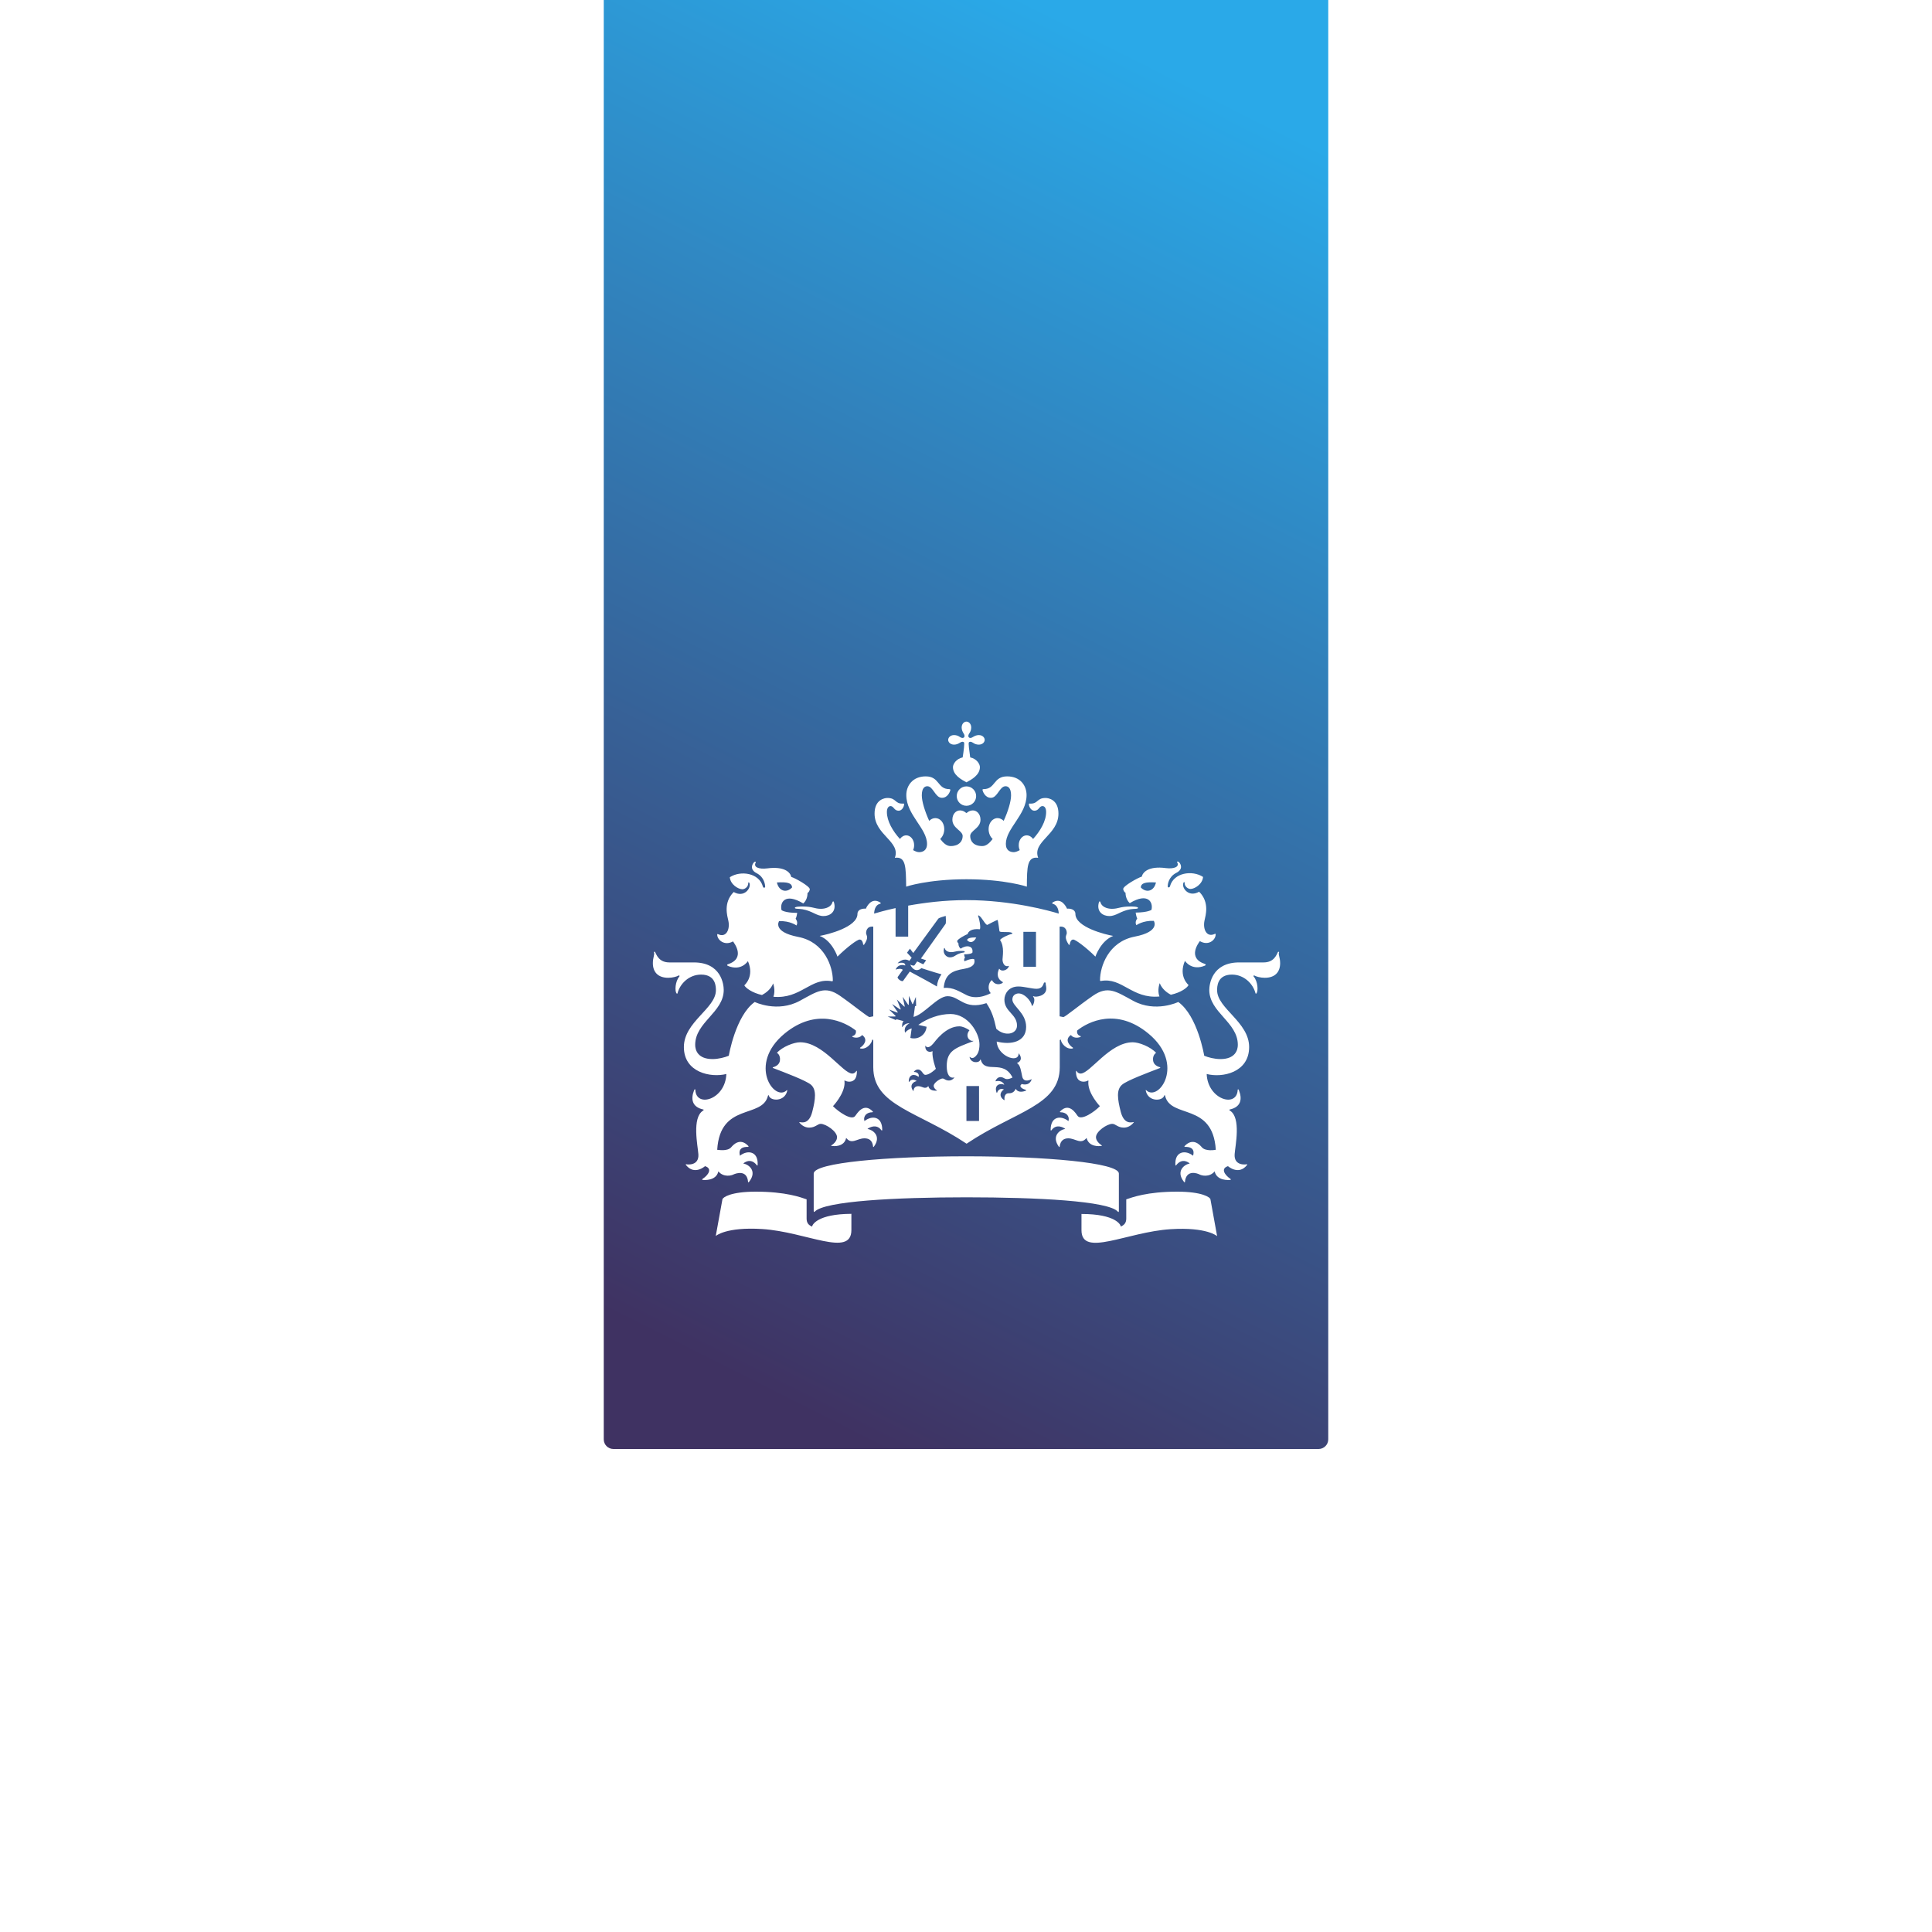 <?xml version="1.0" encoding="UTF-8"?>
<svg width="800px" height="800px" viewBox="0 0 800 800" version="1.1" xmlns="http://www.w3.org/2000/svg" xmlns:xlink="http://www.w3.org/1999/xlink">
    <rect x="0" y="0" width="800" height="800" fill="#808080" stroke="none"/>
    <title>app-overheid-outafas</title>
    <defs>
        <linearGradient x1="62.5%" y1="0.938%" x2="37.5%" y2="100%" id="linearGradient-1">
            <stop stop-color="#2AA9E8" offset="0%"></stop>
            <stop stop-color="#3F3262" offset="100%"></stop>
        </linearGradient>
    </defs>
    <g id="Overzichten" stroke="none" stroke-width="1" fill="none" fill-rule="evenodd">
        <g id="app-overheid-outafas">
            <rect id="Rectangle-Copy-54" fill="#FFFFFF" transform="translate(400, 400) scale(-1, 1) translate(-400, -400) " x="0" y="0" width="800" height="800"></rect>
            <path d="M250,0 L550,0 L550,596 C550,598.209 548.209,600 546,600 L254,600 C251.791,600 250,598.209 250,596 L250,0 L250,0 Z" id="rect4" fill="url(#linearGradient-1)" fill-rule="nonzero"></path>
            <path d="M405.4,464.16 L400.18,464.16 L400.18,449.7 L405.4,449.7 L405.4,464.16 Z M428.98,400.32 L423.76,400.32 L423.76,385.86 L428.98,385.86 L428.98,400.32 Z M332.26,375.36 C331.84,375.36 329.14,375.36 329.14,375.9 C329.14,376.44 330.4,376.2 332.26,376.5 C336.46,377.22 338.08,379.32 341.02,379.32 C343.66,379.32 346.42,377.52 345.34,373.68 C345.16,373.02 344.8,373.2 344.68,373.62 C344.26,375.36 342.16,376.32 339.94,376.32 C337.18,376.32 336.64,375.36 332.26,375.36 L332.26,375.36 Z M303.52,389.82 C304,390.48 308.92,396.84 301.36,399.3 C301,399.42 300.94,399.72 301.42,399.96 C307,402.3 309.7,397.98 309.7,397.98 C312.52,404.46 308.2,408 308.2,408 C308.8,409.14 311.5,411.12 315.52,412.02 C317.08,411.18 319.24,409.62 320.14,407.22 C320.14,407.22 321.22,410.04 320.26,412.74 C331.66,413.76 335.68,404.64 344.5,406.32 C344.74,406.38 344.86,406.2 344.86,405.96 C344.86,400.32 341.44,390.06 330.52,387.96 C319.66,385.86 322.6,381.42 322.6,381.42 C327.16,381.24 329.8,383.22 329.8,383.22 C330.64,381.84 329.44,380.4 329.44,380.4 C329.86,379.86 330.1,378 330.1,378 C324.94,378 323.62,376.86 323.62,376.86 C322.84,373.8 324.94,369.48 332.62,374.1 C334.54,372.42 334.36,369.78 334.36,369.78 C334.96,369.48 335.32,368.58 335.32,368.22 C335.32,366.96 329.2,363.54 327.64,363.12 C327.28,361.26 324.88,358.62 317.68,359.58 C314.26,360 311.8,359.1 312.94,357.12 C313.12,356.76 312.52,356.7 312.22,357.06 C311.44,357.84 310.36,360.06 313.3,361.56 C316.6,363.24 316.78,366.54 316.84,367.02 C316.9,367.74 316.06,367.8 315.88,367.08 C314.38,361.5 306.7,360.3 302.2,363.24 C302.44,366.24 305.68,368.22 307.42,368.22 C308.44,368.22 309.82,367.2 309.82,365.82 C309.82,365.16 310.18,365.22 310.36,365.76 C311.08,367.74 308.14,371.88 303.82,369.36 C299.38,373.8 301.18,379.32 301.6,381.3 C302.38,384.9 300.64,388.44 297.34,386.82 C297.16,386.76 296.98,386.7 296.98,387.06 C297.04,389.22 299.98,391.8 303.52,389.82 L303.52,389.82 Z M328,367.44 C325.9,369.78 322.54,369.24 321.7,365.4 C326.02,365.16 327.82,365.58 328,367.44 Z M460.42,376.32 C458.2,376.32 456.1,375.36 455.68,373.62 C455.56,373.2 455.2,373.02 455.02,373.68 C453.94,377.52 456.7,379.32 459.34,379.32 C462.28,379.32 463.9,377.22 468.1,376.5 C469.96,376.2 471.22,376.5 471.22,375.9 C471.22,375.36 468.52,375.36 468.1,375.36 C463.78,375.36 463.18,376.32 460.42,376.32 L460.42,376.32 Z M503.38,386.94 C503.38,386.58 503.2,386.64 503.02,386.7 C499.72,388.32 497.98,384.84 498.76,381.18 C499.18,379.14 500.98,373.68 496.54,369.24 C492.16,371.76 489.22,367.62 490,365.64 C490.18,365.1 490.54,365.04 490.54,365.7 C490.54,367.08 491.92,368.1 492.94,368.1 C494.68,368.1 497.92,366.12 498.16,363.12 C493.66,360.18 485.98,361.38 484.48,366.96 C484.3,367.68 483.46,367.62 483.52,366.9 C483.52,366.42 483.76,363.12 487.06,361.44 C490.06,359.94 488.98,357.72 488.14,356.94 C487.84,356.64 487.18,356.7 487.42,357 C488.56,358.98 486.1,359.88 482.74,359.46 C475.54,358.5 473.2,361.2 472.78,363 C471.22,363.42 465.1,366.84 465.1,368.1 C465.1,368.46 465.46,369.42 466.06,369.66 C466.06,369.66 465.94,372.24 467.8,373.98 C475.42,369.36 477.58,373.68 476.8,376.74 C476.8,376.74 475.42,377.82 470.26,377.88 C470.26,377.88 470.5,379.74 470.92,380.28 C470.92,380.28 469.72,381.78 470.56,383.1 C470.56,383.1 473.2,381.12 477.76,381.3 C477.76,381.3 480.7,385.74 469.84,387.84 C458.98,389.94 455.5,400.2 455.5,405.84 C455.5,406.14 455.62,406.26 455.86,406.2 C464.68,404.58 468.7,413.7 480.1,412.62 C479.08,409.92 480.22,407.1 480.22,407.1 C481.12,409.5 483.28,411.12 484.84,411.9 C488.92,411 491.56,409.08 492.16,407.88 C492.16,407.88 487.84,404.34 490.66,397.86 C490.66,397.86 493.36,402.18 498.94,399.84 C499.42,399.6 499.3,399.3 499,399.18 C491.44,396.72 496.36,390.36 496.84,389.7 C500.38,391.8 503.38,389.22 503.38,386.94 L503.38,386.94 Z M478.66,365.4 C477.82,369.24 474.46,369.78 472.36,367.44 C472.54,365.58 474.4,365.16 478.66,365.4 Z M398.2,301.26 C398.2,302.22 398.62,303.06 398.92,303.54 C399.58,304.5 399.46,305.04 399.16,305.34 C398.86,305.64 398.32,305.76 397.36,305.1 C396.88,304.74 396.04,304.38 395.08,304.38 C393.46,304.38 392.62,305.46 392.62,306.36 C392.62,307.26 393.46,308.34 395.08,308.34 C396.04,308.34 396.88,307.92 397.36,307.62 C398.32,306.96 398.86,307.08 399.16,307.38 C399.46,307.68 399.04,310.98 398.62,313.62 C395.92,314.22 394.6,316.38 394.6,317.64 C394.6,320.94 398.08,322.8 400.18,323.94 C402.22,322.86 405.76,320.94 405.76,317.64 C405.76,316.38 404.44,314.16 401.74,313.62 C401.38,311.04 400.9,307.68 401.2,307.38 C401.5,307.08 402.04,306.96 403,307.62 C403.48,307.98 404.32,308.34 405.28,308.34 C406.9,308.34 407.74,307.26 407.74,306.36 C407.74,305.46 406.9,304.38 405.28,304.38 C404.32,304.38 403.48,304.8 403,305.1 C402.04,305.76 401.5,305.64 401.2,305.34 C400.9,305.04 400.78,304.5 401.44,303.54 C401.8,303.06 402.16,302.22 402.16,301.26 C402.16,299.64 401.08,298.8 400.18,298.8 C399.28,298.8 398.2,299.64 398.2,301.26 Z M400.18,325.62 C397.96,325.62 396.16,327.42 396.16,329.64 C396.16,331.86 397.96,333.66 400.18,333.66 C402.4,333.66 404.2,331.86 404.2,329.64 C404.2,327.42 402.4,325.62 400.18,325.62 Z M400.18,364.08 C416.2,364.08 425.2,367.14 425.2,367.14 C425.26,359.04 425.26,354.54 429.88,355.2 C427.36,348.42 438.28,345.72 438.28,336.9 C438.28,331.08 434.14,330.42 432.94,330.42 C429.34,330.42 429.88,332.76 426.82,332.76 C426.46,332.76 426.04,332.64 426.04,332.94 C426.04,333.96 426.88,335.7 428.32,335.7 C430.24,335.7 430.24,333.78 431.68,333.78 C432.28,333.78 433.18,334.26 433.18,336.24 C433.18,340.02 430.72,344.16 427.78,347.4 C427.12,346.5 426.22,345.9 425.08,345.9 C423.34,345.9 421.84,347.7 421.84,349.92 C421.84,350.76 421.96,351.36 422.26,352.02 C421.3,352.56 420.4,352.86 419.8,352.86 C418.48,352.86 416.5,352.32 416.5,349.44 C416.5,343.02 425.08,337.38 425.08,329.22 C425.08,325.32 422.5,321.48 417.04,321.48 C411.22,321.48 412.3,326.76 407.26,326.76 C407.02,326.76 406.84,326.82 406.84,327.06 C406.84,327.42 407.74,330.36 410.32,330.36 C413.08,330.36 413.86,325.56 416.38,325.56 C417.28,325.56 418.66,326.1 418.66,329.34 C418.66,331.86 417.4,336 415.6,339.9 C414.94,339.24 414.04,338.76 413.08,338.76 C410.92,338.76 409.36,340.86 409.36,343.32 C409.36,344.88 409.96,346.44 411.04,347.4 C409.78,349.02 408.46,350.34 406.72,350.34 C403.24,350.34 401.74,348.36 401.74,346.2 C401.74,343.86 406,343.02 406,339.42 C406,336.96 404.38,335.58 402.88,335.58 C401.2,335.58 400.36,336.66 400.18,336.66 C400,336.66 399.16,335.58 397.48,335.58 C395.92,335.58 394.36,336.96 394.36,339.42 C394.36,343.02 398.62,343.92 398.62,346.2 C398.62,348.36 397.06,350.34 393.64,350.34 C391.9,350.34 390.58,349.02 389.32,347.4 C390.4,346.38 391,344.88 391,343.32 C391,340.8 389.44,338.76 387.28,338.76 C386.26,338.76 385.42,339.24 384.76,339.9 C382.96,335.94 381.7,331.86 381.7,329.34 C381.7,326.1 383.08,325.56 383.98,325.56 C386.44,325.56 387.22,330.36 390.04,330.36 C392.62,330.36 393.52,327.42 393.52,327.06 C393.52,326.88 393.34,326.76 393.1,326.76 C388.06,326.76 389.14,321.48 383.32,321.48 C377.92,321.48 375.28,325.32 375.28,329.22 C375.28,337.38 383.86,343.02 383.86,349.44 C383.86,352.32 381.88,352.86 380.56,352.86 C379.9,352.86 379.06,352.56 378.1,352.02 C378.4,351.3 378.52,350.76 378.52,349.92 C378.52,347.7 377.02,345.9 375.28,345.9 C374.2,345.9 373.3,346.5 372.64,347.4 C369.7,344.16 367.24,340.02 367.24,336.24 C367.24,334.32 368.14,333.78 368.74,333.78 C370.12,333.78 370.18,335.7 372.1,335.7 C373.54,335.7 374.38,333.96 374.38,332.94 C374.38,332.64 373.96,332.76 373.6,332.76 C370.54,332.76 371.08,330.42 367.48,330.42 C366.28,330.42 362.14,331.08 362.14,336.9 C362.14,345.78 373.06,348.42 370.54,355.2 C375.16,354.54 375.1,359.04 375.22,367.14 C375.16,367.14 384.16,364.08 400.18,364.08 Z M370.84,376.02 C366.46,376.98 363.34,377.88 361.96,378.3 C362.02,376.38 362.74,374.58 364.48,374.22 C364.72,374.16 364.78,373.86 364.54,373.74 C360.64,371.16 358.6,376.08 358.54,376.26 C357.16,376.14 355.06,376.56 355.06,378.42 C355.06,384 342.34,387.06 339.4,387.54 C344.62,389.52 346.78,396.12 346.78,396.12 C350.56,392.34 354.94,389.04 355.96,389.04 C356.98,389.04 357.34,390.3 357.4,391.02 C357.4,391.26 357.64,391.32 357.82,391.14 C359.8,388.2 358.84,387.54 358.66,386.64 C358.54,385.98 358.72,383.4 361.6,383.7 L361.6,420.84 L360.1,421.14 C359.44,421.26 353.98,416.64 347.8,412.32 C341.56,408 338.26,410.58 331.18,414.42 C321.88,419.46 312.52,414.9 312.52,414.9 C304.54,420.6 301.78,437.16 301.78,437.16 C300.16,437.82 297.52,438.54 295.06,438.54 C288.94,438.54 287.86,434.82 287.86,432.66 C287.86,423.24 299.68,419.22 299.68,409.92 C299.68,407.64 298.66,398.52 287.32,398.52 C285.88,398.52 277.24,398.52 277.18,398.52 C272.92,398.52 271.9,395.46 271.3,394.32 C271.06,393.84 270.64,394.14 270.82,394.5 C271.12,395.28 270.34,396.48 270.34,398.82 C270.34,402.6 272.56,404.88 276.7,404.88 C278.56,404.88 280.36,404.34 280.9,403.98 C281.26,403.74 281.5,404.1 281.32,404.34 C279.52,406.44 279.4,410.4 280.12,411.3 C280.3,411.54 280.54,411.48 280.54,411.3 C281.56,407.34 285.28,403.56 290.32,403.56 C296.5,403.56 296.44,408.78 296.44,410.04 C296.44,417.6 283.18,423.12 283.18,433.56 C283.18,444.12 294.34,446.34 300.76,444.72 C300.4,455.28 288.28,458.88 287.92,451.32 C287.92,450.96 287.62,450.9 287.44,451.38 C285.94,455.1 286.54,458.4 291.22,459.42 C291.52,459.48 291.4,459.66 291.1,459.9 C286.42,462.84 288.94,474.48 289.18,477.9 C289.54,482.82 284.62,482.22 284.2,482.1 C284.02,482.04 283.78,482.1 284.14,482.52 C287.62,486.78 291.94,482.88 291.94,482.88 C295.18,483.9 293.2,486.66 290.98,488.1 C290.62,488.34 290.68,488.58 291.04,488.58 C291.52,488.64 296.56,489.06 297.46,485.04 C299.68,487.68 302.98,486.72 303.64,486.36 C304.6,485.88 309.34,484.14 309.76,489.42 C309.76,489.78 310,489.54 310.18,489.36 C313.72,484.86 309.94,482.1 307.78,481.8 C307.96,481.56 310.78,479.16 313.36,482.46 C313.54,482.7 313.72,482.76 313.72,482.28 C314.02,476.58 309.4,476.1 306.4,478.56 C306.28,477.96 305.26,474.78 309.76,474.9 C309.88,474.9 310.06,474.72 309.88,474.54 C306.4,470.82 303.52,474.18 302.8,475.02 C301.24,476.88 297.34,476.1 296.98,476.1 C298.18,456.36 315.58,463.38 317.98,453.78 C318.1,453.3 318.34,453.48 318.34,453.66 C319,456 324.88,456.3 325.96,451.74 C326.02,451.44 325.96,451.26 325.78,451.44 C320.74,456.48 309.4,440.76 324.88,427.98 C338.08,417.12 349.9,423.18 354.4,426.72 C354.64,428.28 353.68,428.82 353.08,429 C352.84,429.06 352.78,429.24 353.14,429.42 C354.4,429.9 356.14,429.72 356.98,428.58 C359.8,430.56 357.4,433.08 356.26,433.74 C355.96,433.92 356.08,434.1 356.32,434.16 C358.9,434.64 361.06,432 361.18,430.44 L361.6,430.68 L361.6,441.9 C361.6,457.86 380.02,460.08 400.24,473.58 C420.46,460.02 438.82,457.86 438.82,441.9 L438.82,430.68 L439.24,430.44 C439.36,431.94 441.46,434.64 444.1,434.16 C444.34,434.1 444.46,433.92 444.16,433.74 C443.02,433.02 440.56,430.56 443.44,428.58 C444.28,429.78 446.02,429.9 447.28,429.42 C447.64,429.3 447.58,429.06 447.34,429 C446.74,428.82 445.78,428.28 446.02,426.72 C450.52,423.12 462.34,417.06 475.54,427.98 C491.02,440.76 479.68,456.42 474.64,451.44 C474.4,451.2 474.4,451.44 474.46,451.74 C475.54,456.36 481.42,456 482.08,453.66 C482.14,453.48 482.38,453.3 482.44,453.78 C484.84,463.38 502.18,456.36 503.44,476.1 C503.08,476.16 499.18,476.88 497.62,475.02 C496.96,474.24 494.08,470.82 490.54,474.54 C490.3,474.78 490.54,474.9 490.66,474.9 C495.16,474.78 494.2,477.96 494.02,478.56 C491.02,476.1 486.4,476.58 486.7,482.28 C486.7,482.7 486.88,482.7 487.06,482.46 C489.64,479.16 492.46,481.56 492.64,481.8 C490.54,482.1 486.7,484.86 490.24,489.36 C490.42,489.54 490.6,489.78 490.66,489.42 C491.14,484.14 495.82,485.82 496.78,486.36 C497.44,486.72 500.74,487.68 502.96,485.04 C503.86,489.06 508.9,488.64 509.38,488.58 C509.74,488.58 509.74,488.34 509.44,488.1 C507.28,486.66 505.24,483.9 508.48,482.88 C508.48,482.88 512.8,486.78 516.28,482.52 C516.58,482.16 516.4,482.04 516.22,482.1 C515.8,482.22 510.88,482.82 511.24,477.9 C511.48,474.48 514,462.84 509.32,459.9 C509.02,459.72 508.9,459.54 509.2,459.42 C513.88,458.4 514.48,455.1 512.98,451.38 C512.8,450.9 512.5,451.02 512.5,451.32 C512.14,458.88 500.08,455.28 499.66,444.72 C506.14,446.4 517.24,444.12 517.24,433.56 C517.24,423.18 503.98,417.6 503.98,410.04 C503.98,408.78 503.92,403.56 510.1,403.56 C515.14,403.56 518.86,407.34 519.88,411.3 C519.94,411.48 520.12,411.54 520.3,411.3 C521.02,410.34 520.9,406.44 519.1,404.34 C518.92,404.16 519.1,403.74 519.52,403.98 C520.06,404.34 521.86,404.88 523.72,404.88 C527.86,404.88 530.08,402.6 530.08,398.82 C530.08,396.48 529.24,395.28 529.6,394.5 C529.78,394.14 529.3,393.9 529.12,394.32 C528.52,395.52 527.44,398.52 523.24,398.52 C523.18,398.52 514.54,398.52 513.1,398.52 C501.76,398.52 500.74,407.7 500.74,409.92 C500.74,419.22 512.56,423.24 512.56,432.66 C512.56,434.88 511.42,438.54 505.36,438.54 C502.84,438.54 500.2,437.82 498.64,437.16 C498.64,437.16 495.94,420.66 487.9,414.9 C487.9,414.9 478.54,419.46 469.24,414.42 C462.16,410.58 458.8,408 452.56,412.32 C446.32,416.64 440.92,421.26 440.26,421.14 L438.76,420.84 L438.76,383.7 C441.64,383.4 441.82,385.98 441.7,386.64 C441.52,387.48 440.62,388.2 442.54,391.14 C442.72,391.38 442.9,391.26 442.96,391.02 C443.02,390.3 443.44,389.04 444.4,389.04 C445.36,389.04 449.8,392.34 453.58,396.12 C453.58,396.12 455.74,389.58 460.96,387.54 C458.02,387.06 445.3,384 445.3,378.42 C445.3,376.56 443.2,376.14 441.82,376.26 C441.76,376.08 439.66,371.16 435.82,373.74 C435.64,373.86 435.64,374.16 435.88,374.22 C437.62,374.64 438.34,376.38 438.4,378.3 C434.68,377.16 418.9,372.72 400.18,372.72 C391.06,372.72 382.72,373.8 376.06,375 L376.06,387.84 L370.84,387.84 L370.84,376.02 L370.84,376.02 M336.28,507.9 C334.9,507.36 334,506.46 334,504.6 L334,496.62 C331.72,495.84 325.48,493.44 312.94,493.44 C302.56,493.44 299.32,495.78 299.14,496.62 L296.38,511.8 C296.38,511.8 300.58,507.96 315.64,508.92 C333.76,510.06 352.54,520.8 352.54,509.34 L352.54,502.62 C338.38,502.68 336.28,507.24 336.28,507.9 L336.28,507.9 Z M447.82,502.68 L447.82,509.4 C447.82,520.8 466.6,510.12 484.72,508.98 C499.78,508.02 503.98,511.86 503.98,511.86 L501.22,496.62 C501.1,495.78 497.8,493.44 487.42,493.44 C474.94,493.44 468.7,495.84 466.36,496.62 L466.36,504.6 C466.36,506.4 465.46,507.3 464.08,507.9 C464.14,507.24 462.04,502.68 447.82,502.68 Z M400.18,495.78 C429.4,495.78 459.04,497.28 462.88,501.72 C463.18,502.08 463.3,501.72 463.3,501.42 L463.3,485.94 C463.3,481.44 432.7,478.8 400.12,478.8 C367.54,478.8 336.94,481.44 336.94,485.94 L336.94,501.42 C336.94,501.66 337.06,502.02 337.36,501.72 C341.38,497.34 371.02,495.78 400.18,495.78 Z M374.14,422.82 L371.2,422.04 L370.96,422.4 L367.54,420.9 C367.54,420.9 370.06,420.9 370.6,420.9 C370.9,420.9 370.9,420.72 370.78,420.6 C369.4,419.22 368.14,418.02 368.14,418.02 C368.14,418.02 369.52,418.56 371.5,419.28 C371.74,419.34 371.8,419.22 371.68,419.04 C370.72,417.66 369.4,415.74 369.4,415.74 C369.4,415.74 372.16,417.6 372.7,417.96 C372.88,418.08 373,417.96 372.94,417.78 C372.22,415.98 371.38,413.88 371.38,413.88 L374.38,416.76 C374.5,416.88 374.68,416.82 374.62,416.64 C374.32,415.26 373.78,412.74 373.78,412.74 L376,415.98 C376.12,416.16 376.3,416.1 376.3,415.92 C376.3,415.26 376.36,412.38 376.36,412.38 C376.36,412.38 377.32,414.54 377.74,415.62 C377.86,415.86 377.98,415.86 378.1,415.56 C378.22,415.2 379.24,412.8 379.24,412.8 L379.36,416.52 L378.88,416.64 L378.28,421.08 C382.66,420.06 388.18,412.5 392.38,412.5 C397.42,412.5 399.22,418.38 408.46,415.38 C410.8,418.86 411.64,421.86 412.54,426 C416.14,429.36 421.12,428.22 421.12,424.68 C421.12,419.88 415.9,418.98 415.9,413.94 C415.9,411.72 417.46,408.48 421.72,408.48 C424,408.48 427.3,409.44 429.22,409.44 C431.5,409.44 431.98,407.82 432.22,407.1 C432.4,406.62 433.06,406.74 433,407.16 C432.94,407.64 433.24,408.3 433.24,409.38 C433.24,412.56 428.62,412.98 428.08,412.56 C427.84,412.38 427.66,412.62 427.84,412.8 C428.56,413.34 428.38,415.26 427.54,416.46 C427.42,416.58 427.3,416.58 427.3,416.46 C426.82,414.18 424.12,411.36 421.78,411.36 C420.94,411.36 419.2,411.84 419.2,413.88 C419.2,416.7 424.9,419.34 424.9,425.22 C424.9,431.34 418.84,432.84 412.72,431.28 C412.9,437.1 421.6,440.52 421.78,436.38 C421.78,436.08 421.96,436.26 422.02,436.38 C423.28,438.18 422.74,439.5 421.06,440.22 C422.56,440.88 422.86,443.94 423.28,445.8 C423.94,448.56 426.82,447 427,446.94 C427.18,446.82 427.24,446.94 427.12,447.12 C426.04,449.94 423.1,448.86 423.1,448.86 C421.6,449.94 423.4,450.9 424.78,451.32 C424.96,451.38 424.96,451.5 424.84,451.62 C423.82,451.98 421.66,452.7 420.58,450.84 C419.8,452.76 418.18,452.7 417.58,452.7 C416.44,452.7 415.72,453.84 415.96,455.4 C415.96,455.52 415.9,455.58 415.78,455.52 C413.14,453.78 414.64,451.68 415.72,451.14 C415.54,451.02 413.68,450.24 412.9,452.4 C412.84,452.58 412.72,452.58 412.66,452.4 C411.52,449.28 414.04,448.38 415.84,449.16 C415.72,448.74 414.76,447.18 412.36,447.72 C412.24,447.78 412.18,447.72 412.24,447.54 C412.66,446.58 413.8,445.2 416.02,446.58 C417.16,447.3 419.08,446.28 419.26,446.16 C415.36,438.42 407.86,444.9 406.12,438.84 C406.06,438.72 405.94,438.6 405.82,438.96 C405.4,440.22 402.1,440.34 401.5,437.82 C401.44,437.64 401.5,437.58 401.68,437.7 C402.16,438.18 403.18,438.6 404.56,436.68 C405.46,435.36 405.58,433.62 405.58,432.48 C405.58,427.8 400.9,419.88 393.58,419.88 C388.96,419.88 383.98,421.68 380.26,424.38 L383.68,425.16 C383.38,428.64 380.02,430.68 376.96,429.78 L377.5,425.82 C376.96,426 375.64,426.48 374.92,427.5 C374.86,427.56 374.74,427.56 374.74,427.44 C374.14,425.16 376,424.02 376.54,423.78 C376.6,423.72 376.6,423.72 376.48,423.72 C374.8,423.66 373.9,424.86 373.6,425.28 C373.54,425.34 373.48,425.34 373.48,425.28 C373.66,424.8 373.36,423.66 374.14,422.82 L374.14,422.82 Z M384.4,449.7 C383.08,451.32 381.94,449.76 380.2,449.76 C378.58,449.76 378.28,451.14 378.28,451.68 C378.28,451.8 378.22,451.8 378.16,451.74 C376.3,449.22 378.4,447.84 379.6,447.66 C379.42,447.48 377.62,446.28 376.48,447.96 C376.42,448.08 376.3,448.02 376.3,447.9 C376.24,444.78 378.7,444.54 380.38,445.92 C380.68,444.72 379.9,443.94 378.58,443.88 C378.4,443.88 378.4,443.76 378.46,443.7 C379,443.1 379.54,442.86 380.08,442.86 C381.82,442.86 382.06,445.08 383.2,445.08 C384.88,445.08 387.34,442.8 387.52,442.56 C387.46,442.44 385.84,438 386.14,435.36 C386.14,435.24 386.08,435.24 386.02,435.3 C385.18,435.78 383.14,435.72 383.14,433.2 C383.14,433.02 383.2,432.96 383.32,433.14 C384.22,434.4 385.72,432.96 386.44,432.12 C387.22,431.22 391.54,424.98 397.24,424.98 C398.5,424.98 400.12,425.7 401.44,426.6 C399.46,429 401.44,431.28 402.88,430.98 C403.06,430.92 403.06,431.1 402.94,431.16 C395.38,433.98 392.02,435.12 392.02,441.48 C392.02,444.78 393.16,446.64 395.08,446.16 C395.2,446.1 395.26,446.16 395.14,446.28 C394.42,447.12 393.64,447.42 392.98,447.42 C391.42,447.42 391.12,446.58 390.28,446.58 C389.44,446.58 386.62,448.26 386.62,449.64 C386.62,450.18 386.98,450.9 387.94,451.5 C388,451.56 387.94,451.62 387.94,451.62 C387.1,451.62 384.88,451.8 384.4,449.7 L384.4,449.7 Z M404.26,388.2 C401.92,388.08 400.36,388.56 400.48,389.34 C401.62,390.54 403.12,390.42 404.26,388.2 Z M395.56,394.02 C397.24,393.6 399.04,393.78 399.28,393.84 C399.52,393.9 399.52,394.32 399.22,394.38 C395.74,394.8 395.56,396.42 393.34,396.42 C391.9,396.42 390.28,394.92 390.88,392.76 C390.94,392.46 391.18,392.46 391.24,392.76 C391.48,393.72 392.86,394.74 395.56,394.02 L395.56,394.02 Z M350.38,471.18 C352.66,474.12 354.88,471.36 357.94,471.36 C359.44,471.36 361.24,471.84 361.54,474.84 C361.54,475.02 361.66,475.02 361.84,474.84 C365.14,470.34 361.36,467.82 359.2,467.46 C359.68,467.04 362.86,465.06 364.96,468 C365.08,468.18 365.32,468.12 365.32,467.88 C365.32,462.18 361.06,461.76 357.94,464.22 C357.34,462 359.02,460.56 361.18,460.56 C361.42,460.56 361.54,460.38 361.42,460.26 C357.58,456.18 354.76,461.34 354.1,462.12 C352.6,464.16 347.14,460.32 344.92,458.04 C344.92,458.04 349.72,453 349.72,448.38 C349.72,448.08 349.66,447.72 349.66,447.54 C349.66,447.42 349.72,447.36 349.84,447.42 C350.32,447.72 350.98,447.9 351.64,447.9 C352.72,447.9 354.82,447.54 354.82,443.64 C354.82,443.34 354.7,443.34 354.58,443.52 C353.98,444.36 353.38,444.54 352.9,444.54 C349,444.54 340.9,431.58 331.3,431.58 C328.78,431.58 324.04,433.38 321.7,435.96 C322.84,436.62 323.08,438.06 322.96,439.08 C322.78,440.7 321.46,441.54 320.14,441.9 C319.9,441.96 319.9,442.14 320.14,442.26 C325,444.12 333.76,447.42 335.8,449.16 C338.14,451.2 337.72,455.04 336.34,460.38 C335.02,465.48 332.2,464.82 331.12,464.64 C330.94,464.64 330.94,464.7 331,464.82 C332.26,466.38 333.76,466.92 335.08,466.92 C337.6,466.92 338.56,465.36 339.82,465.36 C341.98,465.36 346.6,468.48 346.6,470.88 C346.6,472.2 345.58,473.46 344.2,474.3 C344.14,474.36 344.14,474.48 344.26,474.48 C345.28,474.66 349.54,475.02 350.38,471.18 L350.38,471.18 Z M456.16,474.48 C456.28,474.48 456.34,474.36 456.22,474.3 C454.9,473.4 453.82,472.2 453.82,470.88 C453.82,468.48 458.38,465.36 460.6,465.36 C461.92,465.36 462.82,466.92 465.34,466.92 C466.66,466.92 468.16,466.38 469.42,464.82 C469.54,464.7 469.48,464.58 469.3,464.64 C468.28,464.82 465.4,465.48 464.08,460.38 C462.7,455.04 462.22,451.2 464.62,449.16 C466.6,447.42 475.42,444.12 480.28,442.26 C480.52,442.14 480.52,441.96 480.28,441.9 C478.96,441.54 477.64,440.7 477.46,439.08 C477.34,438.06 477.58,436.68 478.72,435.96 C476.32,433.38 471.58,431.58 469.06,431.58 C459.46,431.58 451.36,444.54 447.46,444.54 C446.98,444.54 446.32,444.36 445.78,443.52 C445.66,443.34 445.54,443.34 445.54,443.64 C445.54,447.54 447.64,447.9 448.72,447.9 C449.32,447.9 450.04,447.72 450.52,447.42 C450.64,447.36 450.7,447.42 450.7,447.54 C450.7,447.72 450.64,448.08 450.64,448.38 C450.64,453 455.44,458.04 455.44,458.04 C453.28,460.32 447.82,464.1 446.26,462.12 C445.6,461.28 442.78,456.18 438.94,460.26 C438.82,460.44 438.88,460.56 439.18,460.56 C441.34,460.56 443.02,462 442.42,464.22 C439.3,461.76 435.04,462.18 435.04,467.88 C435.04,468.12 435.28,468.18 435.4,468 C437.44,465.06 440.68,467.04 441.1,467.46 C438.94,467.76 435.22,470.34 438.46,474.84 C438.58,475.02 438.7,475.02 438.76,474.84 C439.12,471.9 440.92,471.36 442.36,471.36 C445.36,471.36 447.58,474.12 449.92,471.18 C450.88,475.02 455.14,474.66 456.16,474.48 L456.16,474.48 Z M378.7,399.66 C378.4,400.08 377.38,399.66 377.02,399.48 C376.96,399.42 376.9,399.48 376.96,399.54 C377.2,400.08 378.16,401.7 379.6,401.7 C380.26,401.7 381.22,401.34 381.46,400.86 C381.46,400.86 387.1,402.72 389.86,403.44 C388.78,404.88 388.12,406.62 387.94,408.48 C385.72,407.1 376.72,402.3 376.72,402.3 L373.96,406.14 C373.48,406.74 371.26,405.12 371.74,404.52 L373.84,401.58 C373.12,400.86 371.44,401.28 370.96,401.46 C370.9,401.46 370.84,401.46 370.9,401.34 C371.2,400.74 372.22,399 374.86,399.78 C374.86,398.16 372.46,398.7 371.8,398.88 C371.74,398.88 371.68,398.88 371.74,398.82 C372.4,398.1 374.38,396.54 376.54,397.86 L377.5,396.54 L375.58,394.5 L376.78,392.82 L378.16,394.62 L388.54,380.4 C388.78,380.04 390.88,379.44 391.6,379.26 C391.66,380.04 391.78,382.2 391.54,382.56 L381.34,396.9 L383.5,397.62 L382.3,399.3 L379.78,398.1 L378.7,399.66 Z M415.12,397.32 C415.12,398.64 415.9,400.56 417.64,399.96 C417.7,399.9 417.82,399.96 417.76,400.02 C417.52,401.46 414.88,402.78 413.74,401.1 C412.66,403.32 412.96,405.42 415.18,406.62 C415.3,406.68 415.3,406.86 415.18,406.98 C413.8,407.94 411.7,407.76 410.74,405.84 C408.88,407.22 409.12,410.22 410.26,411.24 C410.26,411.24 405.1,414.3 400.42,412.14 C397.3,410.64 394.78,408.72 390.76,409.08 C391.3,403.44 394.12,402 399.28,401.16 C403.42,400.5 403.9,398.58 403.36,397.14 C401.98,396.78 399.4,398.04 399.4,398.04 C398.92,397.26 399.58,396.48 399.58,396.48 C399.34,396.18 399.22,395.16 399.22,395.16 C402.1,395.16 402.64,394.5 402.64,394.5 C403.18,391.5 400.12,391.2 397.78,392.82 C396.7,391.86 396.88,390.6 396.88,390.6 C396.58,390.42 396.34,389.94 396.34,389.7 C396.34,388.98 399.76,387.06 400.66,386.82 C400.9,385.8 402.1,384.42 405.76,384.78 C406.18,383.82 405.46,380.28 405.04,379.38 C404.92,379.08 405.1,378.96 405.4,379.14 C406.66,379.92 407.92,382.92 408.82,382.98 C408.82,382.98 412.9,380.82 413.08,380.94 C413.26,381.06 413.86,385.62 413.86,385.62 C414.4,386.28 417.58,385.62 418.96,386.22 C419.32,386.4 419.32,386.64 418.96,386.7 C417.94,386.88 414.64,388.32 414.1,389.22 C416.02,392.04 415.12,396.18 415.12,397.32 L415.12,397.32 Z" id="path8" fill="#FFFFFF" fill-rule="nonzero"></path>
        </g>
    </g>
</svg>